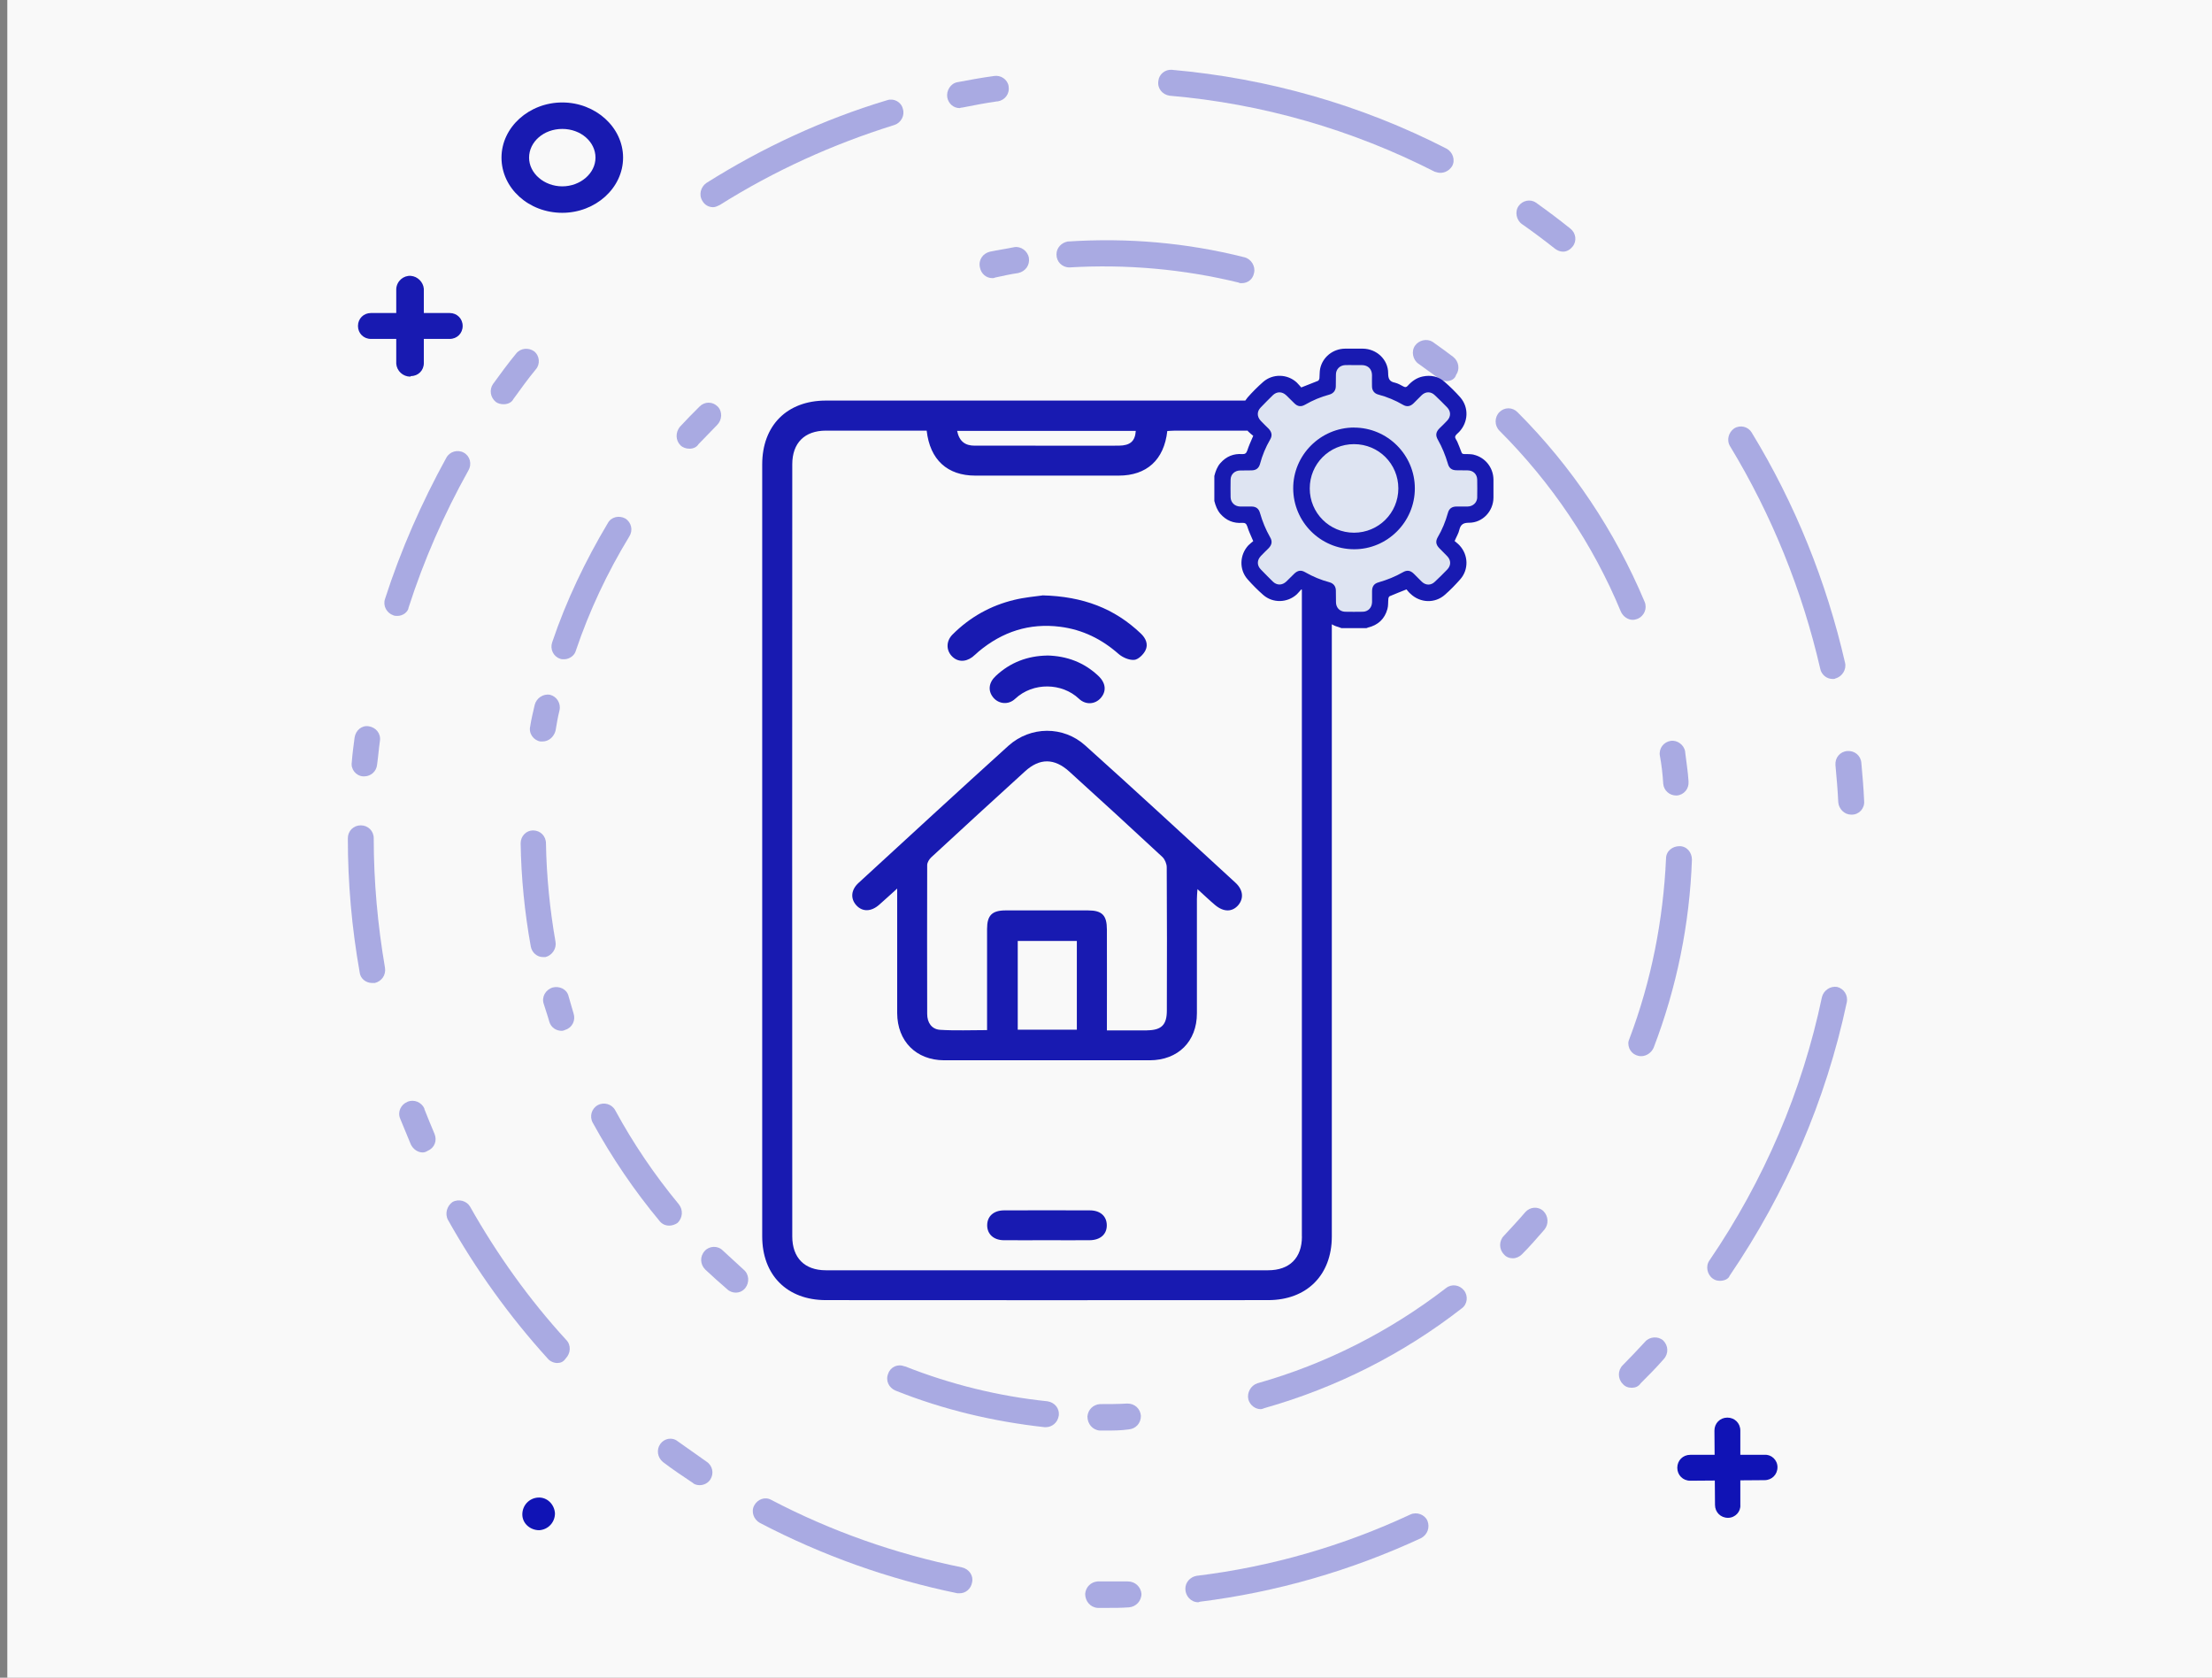 <?xml version="1.0" encoding="UTF-8"?>
<svg id="Layer_1" data-name="Layer 1" xmlns="http://www.w3.org/2000/svg" viewBox="0 0 393 298">
  <rect x="0" y="0" width="393" height="298" fill="#808080" stroke="none"/>
  <defs>
    <style>
      .cls-1 {
        fill: #181ab1;
      }

      .cls-2 {
        fill: #dee4f2;
      }

      .cls-3 {
        fill: #f9f9f9;
      }

      .cls-4 {
        fill: #1013b5;
      }

      .cls-5 {
        opacity: .34;
      }
    </style>
  </defs>
  <rect class="cls-3" x="1.3" width="391.7" height="298"/>
  <g>
    <g class="cls-5">
      <path class="cls-4" d="M196.4,254.1h-1c-1.3-.1-2.2-1.2-2.2-2.5,.1-1.2,1-2.1,2.2-2.2h0c1.6,0,3.2,0,4.9-.1,1.3,0,2.3,.9,2.4,2.2,0,1.3-.9,2.3-2.2,2.4-1.4,.2-2.8,.2-4.1,.2Z"/>
      <path class="cls-4" d="M185.8,253.5h-.2c-9.1-1-18-3.1-26.5-6.5-1.2-.5-1.8-1.8-1.3-3,.4-1.2,1.7-1.8,2.9-1.3h.1c8.1,3.2,16.6,5.3,25.3,6.2,1.3,.2,2.2,1.3,2,2.6-.2,1.2-1.2,2-2.3,2h0Z"/>
      <path class="cls-4" d="M130.7,229.6c-.5,0-1.1-.2-1.5-.6-1.3-1.1-2.6-2.3-3.9-3.5-.9-.9-1-2.3-.1-3.3,.8-.9,2.3-1,3.2-.1h0c1.2,1.1,2.5,2.3,3.7,3.4,1,.8,1.1,2.3,.3,3.3-.4,.5-1,.8-1.7,.8Z"/>
      <path class="cls-4" d="M118.9,217.7c-.7,0-1.3-.3-1.7-.8-4.5-5.4-8.5-11.3-11.9-17.5-.6-1.1-.2-2.5,.9-3.1s2.5-.2,3.1,.9h0c3.2,5.9,7,11.5,11.3,16.7,.8,1,.7,2.4-.2,3.3-.4,.3-1,.5-1.5,.5Z"/>
      <path class="cls-4" d="M99.8,183.1c-1,0-1.9-.6-2.2-1.6-.3-1.1-.7-2.2-1-3.2-.4-1.2,.3-2.5,1.6-2.9,1.2-.3,2.5,.3,2.8,1.5h0c.3,1,.6,2.1,.9,3.1,.4,1.2-.2,2.5-1.4,2.9-.2,.1-.5,.2-.7,.2Z"/>
      <path class="cls-4" d="M96.5,170c-1.1,0-2-.8-2.2-1.9-1.1-6.1-1.7-12.2-1.8-18.3,0-1.3,1-2.3,2.2-2.3h0c1.3,0,2.3,1,2.3,2.3,.1,5.9,.7,11.8,1.7,17.5,.2,1.2-.6,2.4-1.8,2.7h-.4Z"/>
      <path class="cls-4" d="M96.4,131.7h-.4c-1.2-.2-2.1-1.4-1.8-2.7,.2-1.3,.5-2.5,.8-3.8,.3-1.2,1.5-2,2.7-1.8h0c1.2,.3,2,1.5,1.7,2.8-.3,1.2-.5,2.4-.7,3.6-.3,1.1-1.2,1.9-2.3,1.9Z"/>
      <path class="cls-4" d="M100.2,117.1c-.3,0-.5,0-.7-.1-1.2-.4-1.8-1.7-1.4-2.9,2.5-7.4,5.9-14.5,9.9-21.2,.6-1.1,2-1.4,3.1-.8h0c1.1,.7,1.4,2.1,.7,3.2-3.9,6.4-7.1,13.2-9.5,20.3-.2,.8-1.1,1.5-2.1,1.5Z"/>
      <path class="cls-4" d="M122.5,79.7c-.6,0-1.2-.2-1.6-.6-.9-.9-.9-2.3-.1-3.3,1.1-1.2,2.3-2.4,3.5-3.6,.9-.9,2.3-.9,3.2,0h0c.9,.9,.8,2.4-.1,3.3-1.1,1.1-2.2,2.3-3.3,3.4-.3,.5-.9,.8-1.6,.8Z"/>
      <path class="cls-4" d="M176.3,49.4c-1.1,0-2-.8-2.2-1.9-.3-1.3,.5-2.5,1.8-2.8,1.4-.3,2.9-.5,4.3-.8,1.2-.2,2.4,.7,2.6,1.9h0c.2,1.3-.6,2.4-1.9,2.7-1.4,.2-2.7,.5-4.1,.8-.2,.1-.4,.1-.5,.1Z"/>
      <path class="cls-4" d="M220.6,50.3c-.2,0-.4,0-.5-.1-9.8-2.4-20-3.3-30.1-2.7-1.3,0-2.3-1-2.3-2.3,0-1.2,.9-2.1,2-2.3,10.6-.7,21.1,.2,31.4,2.8,1.2,.3,2,1.6,1.7,2.8-.2,1.1-1.1,1.8-2.2,1.8Z"/>
      <path class="cls-4" d="M257,67.7c-.5,0-1-.2-1.4-.5-1.2-.9-2.4-1.7-3.6-2.6-1-.7-1.3-2.2-.6-3.2s2.1-1.3,3.1-.7h0c1.3,.9,2.5,1.8,3.7,2.7,1,.8,1.2,2.2,.5,3.2-.2,.7-.9,1.1-1.7,1.1Z"/>
      <path class="cls-4" d="M290.1,110.1c-.9,0-1.7-.6-2.1-1.4-5-12.1-12.4-23-21.6-32.2-.9-.9-.9-2.4,0-3.3s2.3-.9,3.2,0h0c9.7,9.7,17.3,21.1,22.6,33.7,.5,1.2-.1,2.5-1.2,3-.3,.1-.6,.2-.9,.2Z"/>
      <path class="cls-4" d="M297.8,141.3c-1.2,0-2.2-.9-2.3-2.1-.1-1.7-.3-3.4-.6-5-.2-1.3,.7-2.4,1.9-2.6,1.2-.2,2.4,.7,2.6,1.9v.1c.2,1.7,.5,3.5,.6,5.2,.1,1.3-.8,2.4-2.1,2.5h-.1Z"/>
      <path class="cls-4" d="M291.6,187.6c-1.3,0-2.3-1-2.3-2.3,0-.3,.1-.6,.2-.8,3.9-10.3,6-21.1,6.5-32,0-1.3,1.1-2.2,2.4-2.2s2.2,1.1,2.2,2.4c-.4,11.4-2.7,22.7-6.8,33.4-.4,.9-1.3,1.5-2.2,1.5Z"/>
      <path class="cls-4" d="M268.8,223.5c-.6,0-1.2-.2-1.6-.7-.9-.9-.9-2.4,0-3.3,1.3-1.4,2.6-2.8,3.8-4.2,.8-.9,2.2-1.1,3.2-.2h0c.9,.9,1,2.3,.2,3.3-1.3,1.5-2.6,3-4,4.4-.4,.4-1,.7-1.6,.7Z"/>
      <path class="cls-4" d="M224,250.3c-1,0-1.9-.7-2.2-1.7-.3-1.2,.4-2.5,1.6-2.9,12.1-3.4,23.5-9.2,33.5-16.9,1-.8,2.4-.6,3.2,.4h0c.8,1,.6,2.5-.4,3.2-10.4,8.1-22.3,14.1-35,17.7-.3,.1-.5,.2-.7,.2Z"/>
      <path class="cls-4" d="M170.5,19.2c-1.1,0-2-.8-2.2-1.9-.2-1.2,.6-2.5,1.8-2.7,2.1-.4,4.3-.8,6.5-1.1,1.2-.2,2.4,.6,2.6,1.8v.1c.2,1.3-.7,2.4-1.9,2.6h-.1c-2.1,.3-4.2,.7-6.2,1.1-.3,0-.4,.1-.5,.1Z"/>
      <path class="cls-4" d="M126.7,36.8c-.8,0-1.5-.4-1.9-1.1-.7-1.1-.3-2.5,.7-3.2,10-6.3,20.8-11.3,32.1-14.7,1.2-.4,2.5,.3,2.8,1.5h0c.4,1.2-.3,2.5-1.5,2.9-10.9,3.4-21.3,8.1-31,14.2-.4,.2-.8,.4-1.2,.4Z"/>
      <path class="cls-4" d="M89.5,71.8c-.5,0-1-.1-1.4-.4-1-.8-1.2-2.2-.5-3.2,1.3-1.8,2.7-3.7,4.1-5.4,.8-1,2.2-1.1,3.2-.4h0c1,.8,1.1,2.3,.3,3.2-1.4,1.7-2.7,3.5-4,5.3-.3,.6-1,.9-1.7,.9Z"/>
      <path class="cls-4" d="M70.6,109.4c-.2,0-.5,0-.7-.1-1.2-.4-1.9-1.7-1.5-2.9,2.8-8.7,6.5-17.1,10.9-25.1,.6-1.1,2-1.5,3.1-.9h0c1.1,.6,1.5,2,.8,3.2-4.3,7.7-7.9,15.9-10.6,24.3-.1,.8-1,1.5-2,1.5Z"/>
      <path class="cls-4" d="M64.7,137.9h-.2c-1.3-.1-2.2-1.3-2-2.5,.1-1.4,.3-2.9,.5-4.4,.2-1.3,1.3-2.2,2.5-2h0c1.3,.2,2.2,1.3,2,2.6h0c-.2,1.4-.3,2.8-.5,4.2-.1,1.2-1.1,2.1-2.3,2.1Z"/>
      <path class="cls-4" d="M66.1,174.6c-1.1,0-2.1-.8-2.2-1.9-1.4-7.9-2.1-15.8-2.1-23.8,0-1.3,1-2.3,2.3-2.3h0c1.3,0,2.3,1,2.3,2.3h0c0,7.7,.7,15.4,2,23,.2,1.3-.6,2.4-1.8,2.7h-.5Z"/>
      <path class="cls-4" d="M75.1,204.7c-.9,0-1.7-.6-2.1-1.4-.6-1.5-1.3-3.1-1.9-4.6-.5-1.2,.1-2.5,1.3-3,1.2-.5,2.5,.1,3,1.2v.1c.6,1.5,1.2,3,1.8,4.4,.5,1.2,0,2.5-1.2,3-.3,.2-.6,.3-.9,.3Z"/>
      <path class="cls-4" d="M99,242.1c-.6,0-1.3-.3-1.7-.8-6.8-7.5-12.7-15.7-17.7-24.6-.6-1.1-.2-2.5,.8-3.2,1.1-.6,2.5-.2,3.1,.8h0c4.8,8.5,10.5,16.5,17.1,23.7,.9,.9,.8,2.4-.1,3.3-.4,.6-.9,.8-1.5,.8Z"/>
      <path class="cls-4" d="M124.3,263.8c-.4,0-.9-.1-1.2-.4-1.8-1.2-3.6-2.4-5.3-3.7-1-.8-1.2-2.2-.5-3.2s2.1-1.3,3.1-.5h0c1.7,1.2,3.4,2.4,5.1,3.6,1.1,.7,1.4,2.1,.7,3.2-.4,.6-1.1,1-1.9,1Z"/>
      <path class="cls-4" d="M170.5,283h-.4c-12.2-2.5-24-6.7-35.1-12.5-1.1-.6-1.6-2-1-3.1s1.9-1.6,3-1h0c10.7,5.6,22.1,9.6,33.9,12,1.3,.3,2.1,1.5,1.8,2.7-.2,1.1-1.1,1.9-2.2,1.9h0Z"/>
      <path class="cls-4" d="M196.5,285.6h-1.5c-1.3-.1-2.2-1.2-2.2-2.5,.1-1.2,1-2.1,2.2-2.2h5.4c1.3,0,2.3,1,2.4,2.2,0,1.3-1,2.3-2.2,2.4-1.3,.1-2.7,.1-4.1,.1Z"/>
      <path class="cls-4" d="M212.9,284.6c-1.3,0-2.3-1.1-2.3-2.4,0-1.2,.9-2.1,2-2.3,13.2-1.6,26-5.3,38-10.9,1.1-.5,2.5,0,3,1.1h0c.5,1.2,0,2.5-1.1,3.1-12.5,5.8-25.7,9.6-39.3,11.3l-.3,.1Z"/>
      <path class="cls-4" d="M289.9,246.5c-.6,0-1.2-.2-1.6-.7-.9-.9-.9-2.4,0-3.3,1.3-1.3,2.7-2.8,4-4.2,.8-.9,2.3-1,3.2-.2h0c.9,.9,1,2.3,.1,3.3-1.3,1.5-2.7,2.9-4.1,4.3-.4,.6-1,.8-1.6,.8Z"/>
      <path class="cls-4" d="M305.6,227.5c-.5,0-.9-.1-1.3-.4-1-.7-1.3-2.2-.6-3.2,9.7-14.2,16.5-30.1,20-46.8,.3-1.2,1.5-2,2.7-1.8h0c1.2,.3,2,1.5,1.7,2.8-3.7,17.4-10.8,33.8-20.8,48.5-.2,.6-1,.9-1.7,.9Z"/>
      <path class="cls-4" d="M328.9,144.7c-1.2,0-2.2-1-2.3-2.2-.1-2.2-.3-4.4-.5-6.6-.1-1.3,.8-2.4,2.1-2.5,1.3-.1,2.4,.8,2.5,2.1,.2,2.2,.4,4.5,.5,6.8,.1,1.3-.9,2.4-2.2,2.4h-.1Z"/>
      <path class="cls-4" d="M325.6,120.6c-1.1,0-2-.8-2.2-1.8-3.2-13.9-8.6-27.3-16-39.5-.7-1.1-.3-2.5,.7-3.2,1.1-.7,2.5-.3,3.1,.7h0c7.7,12.6,13.3,26.5,16.6,40.9,.3,1.2-.5,2.5-1.7,2.8-.1,.1-.3,.1-.5,.1Z"/>
      <path class="cls-4" d="M277.7,44.7c-.5,0-1-.2-1.4-.5-1.9-1.5-3.9-3-5.9-4.4-1-.7-1.3-2.2-.6-3.2,.7-1,2.1-1.3,3.1-.6h0c2.1,1.5,4.1,3,6.1,4.6,1,.8,1.2,2.2,.4,3.2-.4,.5-1,.9-1.7,.9Z"/>
      <path class="cls-4" d="M255.9,30.7c-.3,0-.7-.1-1-.2-14.7-7.5-30.7-12.1-47.1-13.5-1.3-.2-2.2-1.3-2-2.6,.1-1.2,1.2-2.1,2.4-2,17,1.5,33.6,6.2,48.8,14,1.1,.6,1.6,2,1,3.1-.5,.8-1.3,1.2-2.1,1.2Z"/>
    </g>
    <g>
      <path class="cls-4" d="M307,269.6c-1.3,0-2.3-1-2.3-2.3h0l-.1-13.2c0-1.3,1-2.3,2.3-2.3h0c1.3,0,2.3,1,2.3,2.3v13.2c.1,1.2-.9,2.3-2.2,2.3h0Z"/>
      <path class="cls-4" d="M315.8,260.61c0,1.3-1,2.3-2.3,2.3h0l-13.2,.1c-1.3,0-2.3-1-2.3-2.3h0c0-1.3,1-2.3,2.3-2.3h13.2c1.2-.1,2.3,.9,2.3,2.2h0Z"/>
    </g>
    <path class="cls-4" d="M95.6,266c-1.6,.1-2.8,1.4-2.8,3s1.4,2.8,3,2.8c1.6-.1,2.8-1.4,2.8-3-.1-1.6-1.4-2.9-3-2.8h0Z"/>
    <g>
      <path class="cls-1" d="M99.9,37.8c-6,0-10.8-4.4-10.8-9.8s4.9-9.8,10.8-9.8,10.8,4.4,10.8,9.8-4.9,9.8-10.8,9.8Zm0-14.9c-3.3,0-5.9,2.3-5.9,5.1s2.7,5.1,5.9,5.1,5.9-2.3,5.9-5.1-2.6-5.1-5.9-5.1h0Z"/>
      <path class="cls-1" d="M79.9,60.2h-14c-1.3,0-2.3-1-2.3-2.3s1-2.3,2.3-2.3h14c1.3,0,2.3,1,2.3,2.3,0,1.3-1,2.3-2.3,2.3Z"/>
      <path class="cls-1" d="M72.9,66.9c-1.3,0-2.4-1-2.5-2.3h0v-13.3c.1-1.4,1.3-2.4,2.6-2.3,1.2,.1,2.2,1.1,2.3,2.3v13.2c0,1.3-1,2.3-2.3,2.3l-.1,.1Z"/>
    </g>
    <path class="cls-2" d="M233.86,104.85s-1.34-2.04-2.11-1.77-1.87,1.54-3.01,2.01-1,1.17-2.17,.13-1.3-1.61-3.24-3.55-2.21-2.84-1.37-3.18,2.27,.67,1.77-1.47-.47-1.01-.67-2.39-.64-2.79-1-3.16-1.04-.57-1.67-.7-3.18,.3-3.38-1.71,.1-5.12,.5-5.62,2.68-.9,3.21-.87,1.77-.5,1.87-1.14,1.94-3.01,1.87-4.05-2.58-1.47-2.51-3.18,1.64-1.91,1.91-3.04,.3-1.3,1.54-2.14,3.08-1.4,3.48-.84,1.74,1.67,2.61,1.74,4.28-.9,4.65-2.04,2.37-4.82,4.95-4.78,3.88,.47,3.85,2.24,.77,3.01,1,3.41,3.31,3.28,5.65,1.24c2.34-2.04,1.81-3.04,3.45-2.44s3.08,2.74,3.24,3.65,2.71,2.04,.7,4.18-2.14,2.88-2.14,3.28,.77,2.58,2.34,3.24,3.34-.1,3.95,1.1,.7,2.64,.64,3.31,.3,3.14-.27,4.18-1.2,1.4-1.94,1.67-2.98,.1-3.31,.47-1.77,2.94-1.47,3.78,1.51,2.01,1.51,3.51,.9,2.31-.6,3.38-1.91,1.77-2.98,2.14-1.51,.84-1.94,.3-2.44-2.51-2.88-2.61-2.51,1.51-2.51,1.51c0,0-2.01,.13-2.11,1.54s.17,2.48-.74,3.21-2.71,1.44-3.51,1.37-2.11-.9-2.71-1.07-.4-.64-2.07-1.91-2.08-2.91-2.08-2.91l-.3-.03Z"/>
    <path class="cls-3" d="M233.86,104.85s1.19,117.5-1.16,119.91-12.18,3.41-24.42,3.41h-65.63s-4.82-6.02-5.02-10.54c-.2-4.51-.6-130.75,0-132.35s2.81-10.44,7.22-11.24c4.42-.8,55.34,1.2,58.88,0s16.31-1.06,17.52-.2,2.41,3.61,2.41,4.74,2.07,1.61-1.47,3.48-5.28-.54-5.22,3.55,2.07,7.02,3.81,6.42,2.61,.83,3.14,2.59-.8,2.43-1.2,4.3,.2,3.95,.67,4.28,3.28,3.14,4.95,2.14,3.01-2.14,3.41-2.27,2.11,1.77,2.11,1.77Z"/>
    <g>
      <g>
        <path class="cls-1" d="M219.49,156.78c-8.86-8.14-17.69-16.3-26.65-24.34-3.9-3.54-9.75-3.49-13.67,.02-8.93,8.07-17.77,16.23-26.63,24.36-1.35,1.23-1.47,2.79-.41,3.97,1.08,1.2,2.65,1.18,4.09-.1,.96-.84,1.9-1.71,3.18-2.86v22.12c.02,4.98,3.35,8.35,8.31,8.38h36.59c5.01-.02,8.35-3.35,8.35-8.33v-20.29c0-.53,.05-1.04,.1-1.78,1.18,1.06,2.14,2,3.15,2.84,1.54,1.28,3.06,1.23,4.12-.02,.99-1.2,.84-2.72-.53-3.97Zm-28.17,26.12h-10.5v-15.77h10.5v15.77Zm12.47,.12h-7.13c0-6.14,.02-12.01,0-17.89,0-2.55-.84-3.42-3.35-3.42h-14.64c-2.43,0-3.3,.89-3.3,3.3v17.96c-2.86,0-5.61,.12-8.35-.05-1.49-.1-2.29-1.28-2.29-2.82-.02-8.81-.02-17.62,0-26.43,0-.48,.36-1.04,.7-1.37,5.56-5.13,11.1-10.23,16.68-15.29,2.6-2.38,5.22-2.36,7.85,.02,5.56,5.03,11.07,10.09,16.56,15.19,.43,.41,.77,1.2,.77,1.83,.05,8.47,.05,16.97,.02,25.45,0,2.55-.96,3.49-3.54,3.51Z"/>
        <path class="cls-1" d="M185.17,105.75c7.26,.17,12.85,2.33,17.52,6.78,.9,.85,1.35,1.93,.82,2.99-.37,.75-1.28,1.63-2,1.69-.9,.07-2.05-.43-2.77-1.05-3-2.64-6.39-4.32-10.37-4.83-5.49-.7-10.28,.88-14.49,4.39-.38,.32-.73,.69-1.13,.99-1.32,.97-2.74,.86-3.73-.26-.94-1.07-.9-2.63,.21-3.74,3.09-3.1,6.79-5.16,11.02-6.17,1.87-.45,3.82-.61,4.92-.77Z"/>
        <path class="cls-1" d="M186.03,116.43c3.53,.08,6.57,1.23,9.1,3.61,1.36,1.28,1.49,2.75,.42,3.96-.98,1.1-2.64,1.27-3.86,.11-2.98-2.82-8.12-3-11.34,.02-1.21,1.13-2.91,.91-3.86-.21-.99-1.18-.87-2.64,.41-3.84,2.58-2.43,5.67-3.58,9.13-3.64Z"/>
        <path class="cls-1" d="M185.96,220.29c-2.55,0-5.09,.02-7.64,0-1.79-.02-2.94-1.09-2.93-2.67,.01-1.58,1.16-2.62,2.97-2.63,5.09-.02,10.18-.02,15.27,0,1.84,0,2.98,1.02,3.01,2.59,.04,1.64-1.14,2.7-3.06,2.71-2.54,.02-5.09,0-7.64,0Z"/>
      </g>
      <g>
        <path class="cls-1" d="M261.83,80.75c-.55-.1-1.13-.1-1.69-.1-.31,0-.43-.12-.51-.39-.22-.6-.46-1.18-.7-1.76-.12-.31-.46-.67-.39-.94,.05-.31,.43-.55,.7-.84,1.64-1.73,1.76-4.33,.22-6.12-.87-.99-1.83-1.93-2.82-2.79-1.08-.96-2.43-1.23-3.85-.94-1.08,.22-1.95,.84-2.67,1.64-.24,.29-.46,.31-.77,.14-.48-.26-.99-.55-1.49-.67-.99-.19-1.23-.7-1.23-1.69,0-2.43-2.05-4.33-4.48-4.36h-3.18c-2.14,.02-4,1.49-4.43,3.59-.1,.53-.07,1.11-.12,1.69-.02,.14-.12,.36-.24,.43-.96,.39-1.93,.77-2.99,1.18-.24-.24-.48-.58-.79-.87-1.66-1.54-4.26-1.61-5.97-.12-.99,.87-1.93,1.81-2.79,2.79-.14,.17-.26,.34-.39,.53h-74.51c-6.91,0-11.32,4.43-11.32,11.34V219.61c0,6.89,4.43,11.32,11.32,11.32,26.19,.02,52.36,.02,78.56,0,6.86,0,11.32-4.43,11.32-11.32V110.89c.41,.24,.91,.43,1.44,.58,.1,.02,.17,.07,.26,.1h4.45c.1-.02,.17-.07,.26-.1,1.81-.43,2.99-1.54,3.47-3.3,.17-.58,.1-1.23,.17-1.85,.02-.17,.12-.39,.26-.43,.94-.41,1.9-.77,2.96-1.2,.19,.22,.41,.53,.7,.77,1.73,1.66,4.36,1.76,6.14,.17,.96-.84,1.85-1.76,2.7-2.72,1.54-1.73,1.47-4.33-.12-6.04-.26-.29-.6-.53-.87-.77,.31-.75,.7-1.35,.84-2,.24-.99,.75-1.25,1.73-1.25,2.41,0,4.31-2.05,4.33-4.45v-3.23c-.02-2.12-1.49-3.95-3.54-4.41Zm-60.04-4.21c-.12,1.83-.99,2.6-3.01,2.62-5.15,.02-10.3,0-15.48,0h-10.14c-1.64,0-2.72-.72-3.11-2.62h31.73Zm29.52,143.1c0,3.8-2.19,5.99-6.02,5.99h-78.56c-3.78,0-5.97-2.21-5.97-6.02-.02-45.72-.02-91.41,0-137.13,0-3.8,2.19-5.99,5.99-5.99h17.89c.58,5.18,3.68,7.99,8.64,7.99h25.47c4.98,0,8.07-2.79,8.64-7.92,.46-.02,.94-.07,1.42-.07h12.86c.02,.07,.07,.12,.12,.17,.29,.29,.6,.53,.87,.75-.41,.96-.79,1.78-1.06,2.62-.17,.48-.39,.65-.89,.63-1.54-.12-2.84,.41-3.88,1.59-.58,.65-.87,1.47-1.08,2.29v4.45c.22,.84,.51,1.64,1.08,2.29,1.04,1.18,2.34,1.71,3.88,1.59,.51-.02,.72,.14,.89,.63,.26,.87,.67,1.69,1.06,2.62-.26,.22-.58,.46-.87,.75-1.56,1.69-1.66,4.29-.14,6.02,.87,.99,1.81,1.93,2.79,2.79,1.71,1.49,4.29,1.42,5.97-.12,.31-.29,.55-.63,.79-.87,.02,.02,.07,.02,.1,.05v114.91Zm31.15-131.33c-.02,.96-.75,1.64-1.71,1.66h-1.95c-.84,0-1.35,.36-1.56,1.16-.43,1.52-1.01,2.96-1.81,4.31-.41,.72-.31,1.32,.29,1.93,.46,.48,.94,.94,1.4,1.42,.7,.72,.7,1.66,0,2.38-.7,.72-1.42,1.44-2.17,2.14-.7,.7-1.64,.7-2.36,0-.48-.46-.94-.94-1.42-1.42-.6-.58-1.2-.67-1.93-.24-1.35,.77-2.79,1.35-4.29,1.78-.82,.22-1.18,.72-1.18,1.59v1.93c-.02,.96-.67,1.69-1.64,1.71-1.06,.02-2.12,.02-3.18,0-.94-.05-1.59-.75-1.59-1.69-.02-.67,0-1.35-.02-2.05,0-.75-.39-1.28-1.11-1.49-1.54-.41-2.99-1.01-4.38-1.81-.7-.41-1.3-.29-1.88,.26-.48,.46-.94,.94-1.42,1.4-.75,.72-1.69,.72-2.41,.02s-1.42-1.42-2.12-2.14c-.72-.72-.72-1.66,0-2.41,.43-.46,.91-.91,1.37-1.37,.6-.63,.7-1.23,.26-1.97-.77-1.35-1.35-2.77-1.78-4.26-.22-.82-.72-1.18-1.54-1.18h-2c-.94-.02-1.66-.7-1.69-1.64-.02-1.06-.02-2.09,0-3.15,.02-.94,.75-1.61,1.71-1.61,.65-.02,1.32,0,1.97-.02,.82,0,1.32-.36,1.54-1.13,.41-1.54,1.01-2.99,1.81-4.36,.41-.7,.29-1.3-.26-1.9-.46-.46-.94-.91-1.4-1.4-.72-.75-.72-1.69,0-2.41,.7-.72,1.4-1.44,2.12-2.14s1.66-.7,2.41,.02c.48,.46,.94,.94,1.42,1.4,.58,.58,1.18,.67,1.9,.26,1.37-.79,2.82-1.4,4.36-1.81,.72-.22,1.11-.75,1.11-1.49,.02-.7,0-1.37,.02-2.05,0-.94,.67-1.64,1.64-1.69,.53-.02,1.06,0,1.59,0h1.4c1.08,.02,1.76,.7,1.78,1.76,0,.67-.02,1.32,0,2,0,.72,.39,1.28,1.11,1.47,1.54,.41,3.01,1.01,4.41,1.83,.67,.39,1.28,.29,1.85-.26,.48-.48,.94-.96,1.44-1.44,.72-.7,1.66-.7,2.36,0,.75,.7,1.47,1.42,2.17,2.14,.7,.72,.7,1.66,0,2.38-.43,.48-.91,.91-1.37,1.37-.63,.65-.72,1.23-.26,2.02,.75,1.32,1.32,2.74,1.76,4.21,.22,.84,.72,1.2,1.56,1.2,.65,.02,1.3,0,1.95,.02,.99,0,1.69,.67,1.71,1.64,.02,1.04,.02,2.07,0,3.11Z"/>
        <path class="cls-1" d="M240.56,75.95c5.94-.01,10.82,4.86,10.81,10.81,0,5.95-4.89,10.83-10.82,10.8-5.95-.03-10.76-4.84-10.79-10.79-.03-5.93,4.84-10.81,10.8-10.83Zm0,2.94c-4.37,0-7.87,3.51-7.86,7.88,0,4.35,3.5,7.84,7.85,7.85,4.37,0,7.88-3.49,7.89-7.86,0-4.37-3.5-7.87-7.87-7.87Z"/>
      </g>
    </g>
  </g>
</svg>